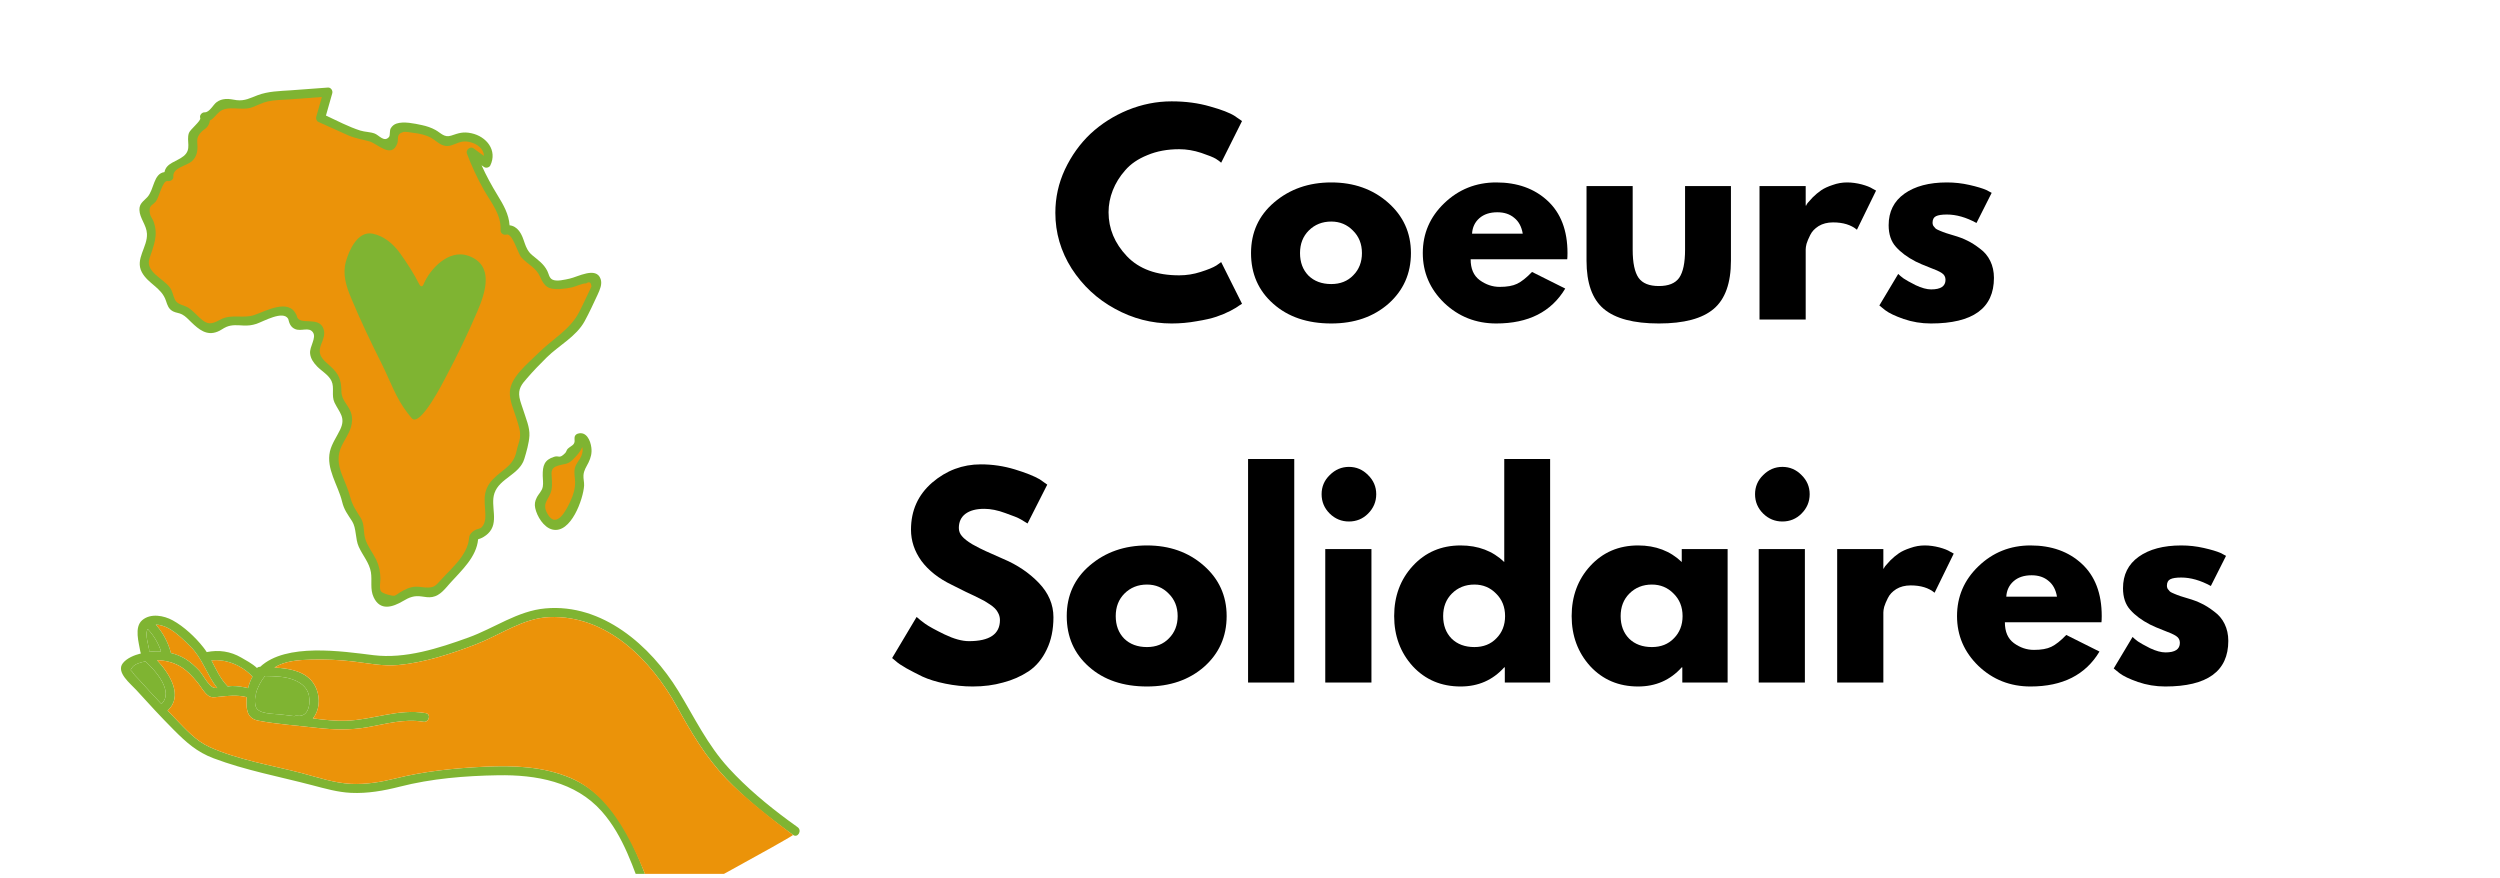 <svg xmlns="http://www.w3.org/2000/svg" xmlns:xlink="http://www.w3.org/1999/xlink" width="185" zoomAndPan="magnify" viewBox="0 0 138.75 48.75" height="65" preserveAspectRatio="xMidYMid meet" version="1.0"><defs><g/><clipPath id="ff7e858008"><path d="M 7 4.852 L 34 4.852 L 34 34 L 7 34 Z M 7 4.852 " clip-rule="nonzero"/></clipPath><clipPath id="b12c92f83d"><path d="M 6.715 33.699 L 44.379 33.699 L 44.379 48.5 L 6.715 48.5 Z M 6.715 33.699 " clip-rule="nonzero"/></clipPath><clipPath id="b47e1fa180"><path d="M 8 34 L 44.762 34 L 44.762 48.5 L 8 48.5 Z M 8 34 " clip-rule="nonzero"/></clipPath></defs><g clip-path="url(#ff7e858008)"><path fill="#7fb432" d="M 33.336 15.488 C 33.094 14.773 32.062 15.371 31.609 15.465 C 31.367 15.516 30.883 15.645 30.648 15.512 C 30.477 15.418 30.461 15.207 30.375 15.035 C 30.18 14.645 29.863 14.434 29.535 14.16 C 29.078 13.781 29.141 13.246 28.809 12.816 C 28.668 12.633 28.484 12.523 28.281 12.504 C 28.242 11.891 27.941 11.367 27.617 10.84 C 27.285 10.297 26.984 9.746 26.727 9.172 C 26.773 9.203 26.824 9.238 26.871 9.273 C 26.977 9.344 27.156 9.297 27.211 9.184 C 27.621 8.344 27 7.574 26.164 7.395 C 25.691 7.293 25.453 7.391 25.039 7.527 C 24.66 7.652 24.473 7.383 24.172 7.215 C 23.934 7.082 23.668 6.996 23.406 6.941 C 23 6.855 22.406 6.723 22.004 6.859 C 21.867 6.906 21.766 6.992 21.691 7.113 C 21.609 7.238 21.664 7.516 21.59 7.602 C 21.324 7.914 21.039 7.508 20.801 7.414 C 20.547 7.316 20.258 7.328 19.996 7.246 C 19.348 7.039 18.715 6.703 18.09 6.414 C 18.207 6.004 18.324 5.59 18.441 5.176 C 18.484 5.031 18.363 4.848 18.203 4.859 C 17.516 4.91 16.828 4.961 16.141 5.012 C 15.516 5.055 14.891 5.062 14.297 5.285 C 13.895 5.438 13.582 5.613 13.137 5.559 C 12.926 5.531 12.719 5.473 12.504 5.496 C 12.328 5.512 12.18 5.559 12.035 5.66 C 11.836 5.797 11.625 6.25 11.355 6.234 C 11.207 6.227 11.055 6.402 11.113 6.551 C 11.176 6.699 10.555 7.18 10.484 7.383 C 10.328 7.836 10.656 8.281 10.195 8.66 C 9.805 8.977 9.223 9.039 9.129 9.551 C 8.512 9.633 8.562 10.516 8.18 10.938 C 7.965 11.172 7.727 11.289 7.738 11.652 C 7.754 12.121 8.133 12.488 8.156 12.973 C 8.195 13.715 7.484 14.375 7.871 15.105 C 8.223 15.762 8.969 15.957 9.211 16.695 C 9.297 16.949 9.352 17.148 9.605 17.281 C 9.762 17.363 9.941 17.363 10.102 17.449 C 10.301 17.551 10.457 17.73 10.621 17.887 C 11.035 18.285 11.469 18.648 12.066 18.41 C 12.246 18.344 12.391 18.215 12.57 18.141 C 12.879 18.012 13.18 18.051 13.504 18.066 C 13.773 18.078 13.98 18.055 14.234 17.973 C 14.617 17.844 15.719 17.203 15.996 17.699 C 16.055 17.941 16.125 18.148 16.367 18.258 C 16.719 18.418 17.141 18.121 17.367 18.445 C 17.582 18.75 17.168 19.234 17.211 19.621 C 17.238 19.906 17.406 20.137 17.598 20.336 C 17.852 20.598 18.238 20.805 18.398 21.145 C 18.574 21.52 18.379 21.949 18.566 22.344 C 18.836 22.902 19.203 23.168 18.879 23.844 C 18.688 24.246 18.418 24.609 18.312 25.051 C 18.09 26.023 18.762 26.922 18.984 27.832 C 19.098 28.309 19.289 28.531 19.543 28.93 C 19.789 29.32 19.711 29.906 19.91 30.344 C 20.125 30.824 20.496 31.227 20.586 31.758 C 20.66 32.223 20.527 32.703 20.738 33.148 C 21.098 33.922 21.789 33.703 22.379 33.352 C 22.711 33.152 22.992 33.043 23.387 33.102 C 23.598 33.129 23.781 33.172 23.996 33.133 C 24.434 33.055 24.707 32.668 24.988 32.355 C 25.625 31.652 26.449 30.91 26.535 29.93 C 26.742 29.879 26.957 29.738 27.086 29.613 C 27.727 29 27.199 28.094 27.441 27.375 C 27.723 26.539 28.84 26.34 29.102 25.461 C 29.219 25.078 29.359 24.586 29.383 24.188 C 29.41 23.715 29.184 23.219 29.047 22.773 C 28.977 22.543 28.875 22.305 28.832 22.066 C 28.746 21.582 28.953 21.328 29.25 20.992 C 29.598 20.59 29.969 20.203 30.348 19.832 C 31.031 19.16 31.98 18.684 32.449 17.824 C 32.711 17.344 32.941 16.84 33.172 16.344 C 33.289 16.086 33.434 15.777 33.336 15.488 " fill-opacity="1" fill-rule="nonzero"/></g><path fill="#eb9309" d="M 32.824 15.906 C 32.746 16.078 32.664 16.25 32.582 16.418 C 32.441 16.715 32.301 17.008 32.152 17.301 C 31.652 18.305 30.617 18.844 29.844 19.629 C 29.309 20.168 28.34 20.918 28.297 21.746 C 28.27 22.234 28.52 22.758 28.66 23.219 C 28.773 23.594 28.914 23.93 28.852 24.34 C 28.816 24.551 28.723 24.77 28.68 24.984 C 28.562 25.59 28.281 25.832 27.812 26.199 C 27.496 26.449 27.191 26.707 27.023 27.086 C 26.855 27.465 26.895 27.848 26.922 28.254 C 26.938 28.582 26.988 29 26.734 29.262 C 26.688 29.309 26.617 29.336 26.551 29.352 C 26.473 29.367 26.398 29.398 26.328 29.441 C 26.203 29.52 26.078 29.633 26.047 29.781 C 26.02 29.914 26.016 30.047 25.977 30.18 C 25.902 30.449 25.758 30.703 25.598 30.93 C 25.258 31.41 24.816 31.801 24.426 32.234 C 24.215 32.465 24.113 32.598 23.781 32.609 C 23.535 32.617 23.309 32.555 23.062 32.562 C 22.75 32.574 22.469 32.715 22.203 32.875 C 22.105 32.93 22.004 33.027 21.895 33.062 C 21.785 33.094 21.23 32.945 21.145 32.82 C 21.039 32.672 21.113 32.297 21.113 32.117 C 21.109 31.742 21.043 31.406 20.883 31.07 C 20.691 30.676 20.391 30.32 20.27 29.898 C 20.156 29.5 20.242 29.113 20.02 28.746 C 19.773 28.344 19.562 28.066 19.441 27.598 C 19.328 27.156 19.129 26.75 18.969 26.324 C 18.766 25.781 18.703 25.277 18.965 24.742 C 19.129 24.398 19.363 24.086 19.473 23.719 C 19.555 23.449 19.57 23.168 19.48 22.902 C 19.328 22.461 18.957 22.227 18.949 21.727 C 18.938 21.074 18.816 20.754 18.316 20.309 C 17.906 19.945 17.594 19.707 17.824 19.113 C 17.934 18.836 18.059 18.555 17.957 18.258 C 17.707 17.508 16.602 18.105 16.473 17.547 C 16.469 17.512 16.453 17.484 16.438 17.457 C 16.016 16.547 14.742 17.273 14.102 17.488 C 13.484 17.695 12.852 17.41 12.246 17.73 C 11.727 18.008 11.527 18.051 11.082 17.637 C 10.883 17.453 10.699 17.246 10.477 17.094 C 10.223 16.926 9.852 16.922 9.711 16.633 C 9.59 16.387 9.586 16.164 9.414 15.938 C 9.039 15.445 8.055 15.086 8.297 14.34 C 8.531 13.621 8.801 13.062 8.523 12.293 C 8.477 12.164 8.348 12.012 8.324 11.875 C 8.238 11.367 8.441 11.434 8.656 11.172 C 8.824 10.969 9.023 9.988 9.305 10.047 C 9.449 10.078 9.637 9.977 9.621 9.805 C 9.574 9.309 10.348 9.207 10.629 8.965 C 10.84 8.785 10.934 8.562 10.957 8.289 C 10.988 7.891 10.82 7.676 11.195 7.301 C 11.293 7.199 11.41 7.156 11.5 7.043 C 11.586 6.934 11.637 6.812 11.645 6.688 C 11.855 6.598 11.961 6.391 12.172 6.211 C 12.637 5.816 13.406 6.172 13.988 5.957 C 14.281 5.848 14.555 5.699 14.863 5.629 C 15.238 5.543 15.645 5.547 16.027 5.52 C 16.641 5.473 17.25 5.43 17.863 5.383 C 17.762 5.75 17.656 6.117 17.551 6.484 C 17.523 6.582 17.57 6.723 17.668 6.766 C 18.215 7.012 18.758 7.262 19.309 7.504 C 19.715 7.684 20.094 7.73 20.508 7.848 C 20.953 7.977 21.727 8.824 22.047 7.969 C 22.148 7.707 21.957 7.449 22.383 7.328 C 22.508 7.293 22.832 7.359 22.957 7.375 C 23.289 7.414 23.625 7.484 23.922 7.648 C 24.133 7.762 24.309 7.949 24.535 8.043 C 24.805 8.152 24.977 8.102 25.234 8 C 25.562 7.867 25.754 7.801 26.117 7.895 C 26.48 7.988 26.863 8.266 26.855 8.652 C 26.66 8.516 26.469 8.375 26.277 8.23 C 26.109 8.102 25.84 8.316 25.91 8.512 C 26.176 9.215 26.488 9.895 26.859 10.547 C 27.262 11.25 27.836 11.926 27.781 12.781 C 27.77 12.938 27.949 13.066 28.098 13.02 C 28.445 12.91 28.734 14.062 28.941 14.293 C 29.289 14.676 29.754 14.855 29.973 15.355 C 30.219 15.914 30.426 16.074 31.074 16.043 C 31.297 16.031 31.523 15.996 31.742 15.949 C 31.973 15.898 32.297 15.723 32.531 15.73 C 32.707 15.605 32.805 15.664 32.824 15.906 " fill-opacity="1" fill-rule="nonzero"/><path fill="#7fb432" d="M 32.82 24.84 C 32.77 24.438 32.539 23.918 32.059 24.07 C 31.945 24.109 31.891 24.199 31.887 24.293 C 31.883 24.32 31.883 24.348 31.887 24.379 C 31.934 24.711 31.695 24.727 31.508 24.91 C 31.445 24.973 31.43 25.082 31.371 25.141 C 31.031 25.492 31.031 25.262 30.754 25.352 C 30.215 25.523 30.113 25.832 30.121 26.402 C 30.125 26.602 30.16 26.809 30.125 27.012 C 30.078 27.266 29.891 27.402 29.785 27.625 C 29.691 27.812 29.66 27.98 29.703 28.191 C 29.797 28.648 30.176 29.281 30.664 29.391 C 31.691 29.629 32.375 27.688 32.418 26.949 C 32.426 26.758 32.371 26.566 32.383 26.383 C 32.402 26.098 32.531 25.934 32.66 25.676 C 32.793 25.398 32.859 25.156 32.82 24.84 " fill-opacity="1" fill-rule="nonzero"/><path fill="#eb9309" d="M 31.895 26.031 C 31.852 26.273 31.914 26.5 31.918 26.742 C 31.926 27.125 31.82 27.465 31.66 27.812 C 31.461 28.242 30.887 29.438 30.375 28.5 C 30.043 27.891 30.5 27.723 30.605 27.199 C 30.641 27.027 30.637 26.855 30.633 26.684 C 30.629 26.281 30.484 25.992 30.977 25.84 C 31.293 25.742 31.504 25.789 31.762 25.535 C 32.008 25.293 32.215 25.078 32.312 24.809 C 32.332 24.879 32.34 24.949 32.336 25.027 C 32.309 25.238 32.23 25.426 32.102 25.582 C 32.004 25.75 31.93 25.832 31.895 26.031 " fill-opacity="1" fill-rule="nonzero"/><path fill="#000000" d="M 14.172 38.656 C 14.18 38.594 14.191 38.531 14.211 38.473 C 14.219 38.535 14.203 38.602 14.172 38.656 " fill-opacity="1" fill-rule="nonzero"/><path fill="#eb9309" d="M 14.016 37.555 C 13.91 37.742 13.828 37.953 13.77 38.191 C 13.488 38.121 13.203 38.078 12.906 38.074 C 12.828 38.074 12.738 38.086 12.637 38.105 C 12.629 38.082 12.613 38.062 12.594 38.047 C 12.211 37.645 11.988 37.137 11.734 36.652 C 12.551 36.559 13.457 36.941 14.016 37.555 " fill-opacity="1" fill-rule="nonzero"/><path fill="#eb9309" d="M 12.059 38.188 C 11.957 38.188 11.867 38.176 11.801 38.141 C 11.535 38 11.273 37.461 11.066 37.23 C 10.836 36.984 10.582 36.754 10.293 36.574 C 10.043 36.422 9.77 36.312 9.484 36.242 C 9.48 36.23 9.48 36.215 9.477 36.203 C 9.316 35.625 9.039 35.109 8.645 34.664 C 8.879 34.664 9.145 34.762 9.332 34.859 C 9.793 35.102 10.211 35.523 10.578 35.887 C 11.242 36.547 11.488 37.469 12.059 38.188 " fill-opacity="1" fill-rule="nonzero"/><path fill="#7fb432" d="M 8.938 36.152 C 8.766 36.145 8.594 36.145 8.422 36.16 C 8.375 36.164 8.32 36.172 8.266 36.176 C 8.281 36.141 8.285 36.098 8.277 36.055 C 8.23 35.781 8.07 35.27 8.16 34.992 C 8.168 34.961 8.184 34.934 8.195 34.91 L 8.219 34.934 C 8.547 35.289 8.789 35.699 8.938 36.152 " fill-opacity="1" fill-rule="nonzero"/><path fill="#7fb432" d="M 8.957 39.07 C 8.535 38.621 8.117 38.168 7.707 37.711 C 7.605 37.594 7.465 37.48 7.387 37.348 C 7.277 37.168 7.172 37.258 7.355 37.023 C 7.488 36.855 7.781 36.762 8.07 36.707 C 8.656 37.238 9.664 38.391 8.957 39.07 " fill-opacity="1" fill-rule="nonzero"/><g clip-path="url(#b12c92f83d)"><path fill="#7fb432" d="M 16.359 37.754 C 16.688 37.895 16.965 38.098 17.098 38.438 C 17.273 38.891 17.188 39.828 16.496 39.723 C 16.438 39.711 16.383 39.723 16.336 39.746 C 16.094 39.715 15.852 39.688 15.605 39.656 C 15.184 39.605 14.332 39.648 14.195 39.215 C 14.145 39.043 14.137 38.852 14.172 38.656 C 14.18 38.594 14.191 38.531 14.211 38.473 C 14.211 38.473 14.211 38.469 14.211 38.469 C 14.305 38.121 14.496 37.777 14.703 37.52 C 15.262 37.535 15.836 37.531 16.359 37.754 Z M 13.77 38.191 C 13.488 38.121 13.203 38.078 12.906 38.074 C 12.828 38.074 12.738 38.086 12.637 38.105 C 12.629 38.082 12.613 38.062 12.594 38.047 C 12.211 37.645 11.988 37.137 11.734 36.652 C 12.551 36.559 13.457 36.941 14.016 37.555 C 13.91 37.742 13.828 37.953 13.77 38.191 Z M 11.801 38.141 C 11.535 38 11.273 37.461 11.066 37.23 C 10.836 36.984 10.582 36.754 10.293 36.574 C 10.043 36.422 9.77 36.312 9.484 36.242 C 9.48 36.23 9.48 36.215 9.477 36.203 C 9.316 35.625 9.039 35.109 8.645 34.664 C 8.879 34.664 9.145 34.762 9.332 34.859 C 9.793 35.102 10.211 35.523 10.578 35.887 C 11.242 36.547 11.488 37.469 12.059 38.188 C 11.957 38.188 11.867 38.176 11.801 38.141 Z M 8.422 36.16 C 8.375 36.164 8.32 36.172 8.266 36.176 C 8.281 36.141 8.285 36.098 8.277 36.055 C 8.23 35.781 8.07 35.27 8.16 34.992 C 8.168 34.961 8.184 34.934 8.195 34.91 L 8.219 34.934 C 8.547 35.289 8.789 35.699 8.938 36.152 C 8.766 36.145 8.594 36.145 8.422 36.16 Z M 8.957 39.07 C 8.535 38.621 8.117 38.168 7.707 37.711 C 7.605 37.594 7.465 37.48 7.387 37.348 C 7.277 37.168 7.172 37.258 7.355 37.023 C 7.488 36.855 7.781 36.762 8.07 36.707 C 8.656 37.238 9.664 38.391 8.957 39.07 Z M 44.27 45.91 C 44.188 45.852 44.109 45.797 44.035 45.738 C 43.938 45.668 43.84 45.598 43.742 45.527 C 42.566 44.656 41.441 43.719 40.449 42.637 C 39.254 41.332 38.551 39.832 37.641 38.34 C 36.102 35.828 33.426 33.484 30.273 33.766 C 28.738 33.898 27.418 34.871 25.996 35.383 C 24.344 35.98 22.5 36.578 20.734 36.363 C 18.984 36.148 15.875 35.668 14.441 37.008 C 14.363 37.004 14.305 37.031 14.262 37.074 C 14.004 36.828 13.621 36.633 13.391 36.496 C 12.793 36.148 12.141 36.055 11.473 36.191 C 11.414 36.098 11.348 36.008 11.281 35.922 C 10.84 35.363 10.211 34.773 9.586 34.43 C 9.094 34.16 8.363 34.02 7.895 34.418 C 7.43 34.812 7.711 35.68 7.793 36.188 C 7.801 36.219 7.809 36.242 7.82 36.266 C 7.43 36.363 7.035 36.535 6.82 36.805 C 6.418 37.309 7.254 37.953 7.562 38.293 C 8.242 39.047 8.934 39.793 9.648 40.512 C 10.336 41.203 10.93 41.738 11.855 42.086 C 13.602 42.746 15.504 43.102 17.309 43.574 C 18.027 43.762 18.738 43.969 19.484 44.004 C 20.391 44.047 21.297 43.887 22.172 43.664 C 23.953 43.207 25.801 43.059 27.637 43.027 C 29.75 42.992 31.93 43.375 33.398 45.031 C 34.613 46.406 35.156 48.191 35.793 49.887 C 35.836 50 35.879 50.113 35.922 50.223 C 35.969 50.344 36.012 50.457 36.059 50.574 C 36.18 50.867 36.664 50.738 36.543 50.441 C 36.488 50.309 36.434 50.176 36.383 50.039 C 36.34 49.93 36.297 49.82 36.258 49.711 C 35.277 47.152 34.391 44.348 31.672 43.18 C 30.172 42.539 28.52 42.477 26.91 42.551 C 25.219 42.633 23.574 42.797 21.934 43.207 C 21.133 43.406 20.309 43.543 19.484 43.504 C 18.555 43.457 17.637 43.145 16.742 42.906 C 15.062 42.469 13.219 42.176 11.633 41.461 C 10.867 41.117 10.297 40.465 9.723 39.875 C 9.582 39.73 9.441 39.582 9.301 39.434 C 10.184 38.648 9.441 37.414 8.719 36.645 C 9.152 36.645 9.582 36.754 9.961 36.961 C 10.363 37.188 10.676 37.527 10.965 37.879 C 11.141 38.094 11.332 38.457 11.566 38.613 C 11.762 38.738 11.898 38.699 12.113 38.676 C 12.691 38.613 13.145 38.562 13.691 38.691 C 13.684 38.762 13.68 38.832 13.68 38.906 C 13.668 39.48 13.766 39.895 14.371 40.004 C 15.422 40.199 16.508 40.27 17.566 40.395 C 18.52 40.504 19.438 40.531 20.383 40.363 C 21.418 40.184 22.438 39.875 23.496 40.059 C 23.809 40.113 23.945 39.633 23.629 39.578 C 22.113 39.312 20.711 39.953 19.207 40 C 18.594 40.02 17.973 39.949 17.363 39.871 C 17.711 39.473 17.789 38.805 17.566 38.242 C 17.191 37.289 16.172 37.105 15.23 37.047 C 15.82 36.676 16.555 36.629 17.254 36.609 C 18.035 36.586 18.82 36.621 19.598 36.711 C 20.43 36.809 21.258 36.988 22.098 36.91 C 23.547 36.777 25.094 36.273 26.441 35.75 C 27.762 35.238 29.023 34.312 30.477 34.25 C 33.691 34.117 36.148 36.641 37.586 39.246 C 38.379 40.684 39.172 42.02 40.309 43.219 C 41.246 44.203 42.297 45.07 43.387 45.879 C 43.48 45.949 43.574 46.02 43.668 46.086 C 43.785 46.172 43.898 46.258 44.016 46.34 C 44.277 46.527 44.527 46.094 44.27 45.91 " fill-opacity="1" fill-rule="nonzero"/></g><path fill="#7fb432" d="M 16.496 39.723 C 16.438 39.711 16.383 39.723 16.336 39.746 C 16.094 39.715 15.852 39.688 15.605 39.656 C 15.184 39.605 14.332 39.648 14.195 39.215 C 14.145 39.043 14.137 38.852 14.172 38.656 C 14.203 38.602 14.219 38.535 14.211 38.473 C 14.211 38.473 14.211 38.469 14.211 38.469 C 14.305 38.121 14.496 37.777 14.703 37.52 C 15.262 37.535 15.836 37.531 16.359 37.754 C 16.688 37.895 16.965 38.098 17.098 38.438 C 17.273 38.891 17.188 39.828 16.496 39.723 " fill-opacity="1" fill-rule="nonzero"/><g clip-path="url(#b47e1fa180)"><path fill="#eb9309" d="M 44.016 46.34 C 43.828 46.527 36.902 50.309 36.543 50.441 C 35.562 47.883 34.391 44.348 31.672 43.18 C 30.172 42.539 28.52 42.477 26.91 42.551 C 25.219 42.633 23.574 42.797 21.934 43.207 C 21.133 43.406 20.309 43.543 19.484 43.504 C 18.555 43.457 17.637 43.145 16.742 42.906 C 15.062 42.469 13.219 42.176 11.633 41.461 C 10.867 41.117 10.297 40.465 9.723 39.875 C 9.582 39.73 9.441 39.582 9.301 39.434 C 10.184 38.648 9.441 37.414 8.719 36.645 C 9.152 36.645 9.582 36.754 9.961 36.961 C 10.363 37.188 10.676 37.527 10.965 37.879 C 11.141 38.094 11.332 38.457 11.566 38.613 C 11.762 38.738 11.898 38.699 12.113 38.676 C 12.691 38.613 13.145 38.562 13.691 38.691 C 13.684 38.762 13.68 38.832 13.68 38.906 C 13.668 39.48 13.766 39.895 14.371 40.004 C 15.422 40.199 16.508 40.27 17.566 40.395 C 18.52 40.504 19.438 40.531 20.383 40.363 C 21.418 40.184 22.438 39.875 23.496 40.059 C 23.809 40.113 23.945 39.633 23.629 39.578 C 22.113 39.312 20.711 39.953 19.207 40 C 18.594 40.02 17.973 39.949 17.363 39.871 C 17.711 39.473 17.789 38.805 17.566 38.242 C 17.191 37.289 16.172 37.105 15.23 37.047 C 15.82 36.676 16.555 36.629 17.254 36.609 C 18.035 36.586 18.82 36.621 19.598 36.711 C 20.43 36.809 21.258 36.988 22.098 36.91 C 23.547 36.777 25.094 36.273 26.441 35.75 C 27.762 35.238 29.023 34.312 30.477 34.25 C 33.691 34.117 36.148 36.641 37.586 39.246 C 38.379 40.684 39.172 42.02 40.309 43.219 C 41.246 44.203 42.926 45.531 44.016 46.34 " fill-opacity="1" fill-rule="nonzero"/></g><path fill="#7fb432" d="M 26.484 17.305 C 25.961 18.523 25.387 19.719 24.762 20.891 C 24.617 21.168 23.305 23.762 22.848 23.207 C 22.773 23.121 22.703 23.031 22.633 22.941 C 21.977 22.109 21.66 21.145 21.195 20.211 C 20.586 18.996 19.992 17.762 19.473 16.504 C 19.203 15.859 19.004 15.207 19.199 14.508 C 19.383 13.855 19.863 12.805 20.684 12.969 C 21.305 13.094 21.828 13.535 22.191 14.039 C 22.566 14.559 22.973 15.188 23.262 15.762 C 23.293 15.828 23.344 15.902 23.414 15.887 C 23.465 15.875 23.488 15.824 23.508 15.777 C 23.883 14.883 24.922 13.832 25.973 14.188 C 27.453 14.699 26.949 16.227 26.484 17.305 " fill-opacity="1" fill-rule="nonzero"/><g fill="#000000" fill-opacity="1"><g transform="translate(58.244, 17.734)"><g><path d="M 7.203 -2.453 C 7.609 -2.453 8.004 -2.516 8.391 -2.641 C 8.785 -2.766 9.078 -2.883 9.266 -3 L 9.531 -3.188 L 10.688 -0.875 C 10.645 -0.852 10.586 -0.816 10.516 -0.766 C 10.453 -0.711 10.297 -0.617 10.047 -0.484 C 9.805 -0.359 9.547 -0.25 9.266 -0.156 C 8.992 -0.062 8.629 0.02 8.172 0.094 C 7.723 0.176 7.258 0.219 6.781 0.219 C 5.676 0.219 4.629 -0.051 3.641 -0.594 C 2.648 -1.133 1.848 -1.879 1.234 -2.828 C 0.629 -3.785 0.328 -4.816 0.328 -5.922 C 0.328 -6.766 0.504 -7.566 0.859 -8.328 C 1.223 -9.098 1.695 -9.758 2.281 -10.312 C 2.875 -10.863 3.562 -11.301 4.344 -11.625 C 5.133 -11.945 5.945 -12.109 6.781 -12.109 C 7.551 -12.109 8.258 -12.016 8.906 -11.828 C 9.551 -11.648 10.008 -11.473 10.281 -11.297 L 10.688 -11.016 L 9.531 -8.703 C 9.469 -8.766 9.367 -8.836 9.234 -8.922 C 9.098 -9.004 8.828 -9.113 8.422 -9.25 C 8.016 -9.383 7.609 -9.453 7.203 -9.453 C 6.547 -9.453 5.957 -9.344 5.438 -9.125 C 4.914 -8.914 4.504 -8.633 4.203 -8.281 C 3.898 -7.938 3.672 -7.566 3.516 -7.172 C 3.359 -6.773 3.281 -6.367 3.281 -5.953 C 3.281 -5.047 3.617 -4.234 4.297 -3.516 C 4.973 -2.805 5.941 -2.453 7.203 -2.453 Z M 7.203 -2.453 "/></g></g></g><g fill="#000000" fill-opacity="1"><g transform="translate(69.104, 17.734)"><g><path d="M 1.562 -0.875 C 0.738 -1.602 0.328 -2.539 0.328 -3.688 C 0.328 -4.832 0.754 -5.77 1.609 -6.5 C 2.473 -7.238 3.531 -7.609 4.781 -7.609 C 6.031 -7.609 7.078 -7.238 7.922 -6.5 C 8.773 -5.758 9.203 -4.82 9.203 -3.688 C 9.203 -2.551 8.785 -1.613 7.953 -0.875 C 7.117 -0.145 6.062 0.219 4.781 0.219 C 3.457 0.219 2.383 -0.145 1.562 -0.875 Z M 3.531 -4.938 C 3.207 -4.613 3.047 -4.195 3.047 -3.688 C 3.047 -3.176 3.203 -2.758 3.516 -2.438 C 3.836 -2.125 4.258 -1.969 4.781 -1.969 C 5.281 -1.969 5.688 -2.129 6 -2.453 C 6.32 -2.773 6.484 -3.188 6.484 -3.688 C 6.484 -4.195 6.316 -4.613 5.984 -4.938 C 5.66 -5.27 5.258 -5.438 4.781 -5.438 C 4.281 -5.438 3.863 -5.27 3.531 -4.938 Z M 3.531 -4.938 "/></g></g></g><g fill="#000000" fill-opacity="1"><g transform="translate(78.637, 17.734)"><g><path d="M 8.344 -3.344 L 2.984 -3.344 C 2.984 -2.82 3.148 -2.438 3.484 -2.188 C 3.828 -1.938 4.195 -1.812 4.594 -1.812 C 5 -1.812 5.32 -1.867 5.562 -1.984 C 5.801 -2.098 6.078 -2.316 6.391 -2.641 L 8.234 -1.719 C 7.461 -0.426 6.188 0.219 4.406 0.219 C 3.281 0.219 2.316 -0.16 1.516 -0.922 C 0.723 -1.691 0.328 -2.613 0.328 -3.688 C 0.328 -4.77 0.723 -5.691 1.516 -6.453 C 2.316 -7.223 3.281 -7.609 4.406 -7.609 C 5.57 -7.609 6.52 -7.27 7.25 -6.594 C 7.988 -5.914 8.359 -4.945 8.359 -3.688 C 8.359 -3.52 8.352 -3.406 8.344 -3.344 Z M 3.062 -4.766 L 5.875 -4.766 C 5.812 -5.148 5.656 -5.441 5.406 -5.641 C 5.164 -5.848 4.852 -5.953 4.469 -5.953 C 4.051 -5.953 3.719 -5.844 3.469 -5.625 C 3.219 -5.406 3.082 -5.117 3.062 -4.766 Z M 3.062 -4.766 "/></g></g></g><g fill="#000000" fill-opacity="1"><g transform="translate(87.333, 17.734)"><g><path d="M 3.281 -7.406 L 3.281 -3.875 C 3.281 -3.145 3.391 -2.625 3.609 -2.312 C 3.828 -2.008 4.203 -1.859 4.734 -1.859 C 5.266 -1.859 5.641 -2.008 5.859 -2.312 C 6.078 -2.625 6.188 -3.145 6.188 -3.875 L 6.188 -7.406 L 8.734 -7.406 L 8.734 -3.266 C 8.734 -2.023 8.414 -1.133 7.781 -0.594 C 7.145 -0.051 6.129 0.219 4.734 0.219 C 3.336 0.219 2.316 -0.051 1.672 -0.594 C 1.035 -1.133 0.719 -2.023 0.719 -3.266 L 0.719 -7.406 Z M 3.281 -7.406 "/></g></g></g><g fill="#000000" fill-opacity="1"><g transform="translate(96.794, 17.734)"><g><path d="M 0.859 0 L 0.859 -7.406 L 3.422 -7.406 L 3.422 -6.328 L 3.453 -6.328 C 3.461 -6.367 3.488 -6.414 3.531 -6.469 C 3.582 -6.531 3.676 -6.633 3.812 -6.781 C 3.957 -6.926 4.113 -7.055 4.281 -7.172 C 4.445 -7.285 4.66 -7.383 4.922 -7.469 C 5.18 -7.562 5.445 -7.609 5.719 -7.609 C 5.988 -7.609 6.258 -7.57 6.531 -7.5 C 6.801 -7.426 7 -7.348 7.125 -7.266 L 7.328 -7.156 L 6.266 -4.984 C 5.941 -5.254 5.5 -5.391 4.938 -5.391 C 4.625 -5.391 4.359 -5.32 4.141 -5.188 C 3.922 -5.051 3.766 -4.883 3.672 -4.688 C 3.578 -4.5 3.508 -4.336 3.469 -4.203 C 3.438 -4.078 3.422 -3.973 3.422 -3.891 L 3.422 0 Z M 0.859 0 "/></g></g></g><g fill="#000000" fill-opacity="1"><g transform="translate(103.976, 17.734)"><g><path d="M 4.078 -7.609 C 4.504 -7.609 4.922 -7.562 5.328 -7.469 C 5.742 -7.375 6.055 -7.281 6.266 -7.188 L 6.562 -7.031 L 5.719 -5.359 C 5.145 -5.672 4.598 -5.828 4.078 -5.828 C 3.797 -5.828 3.594 -5.797 3.469 -5.734 C 3.344 -5.672 3.281 -5.551 3.281 -5.375 C 3.281 -5.344 3.285 -5.305 3.297 -5.266 C 3.305 -5.223 3.328 -5.188 3.359 -5.156 C 3.391 -5.125 3.414 -5.094 3.438 -5.062 C 3.457 -5.039 3.5 -5.016 3.562 -4.984 C 3.625 -4.961 3.672 -4.941 3.703 -4.922 C 3.734 -4.91 3.785 -4.891 3.859 -4.859 C 3.941 -4.828 4 -4.805 4.031 -4.797 C 4.07 -4.785 4.141 -4.766 4.234 -4.734 C 4.328 -4.703 4.395 -4.68 4.438 -4.672 C 4.738 -4.586 5 -4.488 5.219 -4.375 C 5.438 -4.27 5.664 -4.125 5.906 -3.938 C 6.156 -3.758 6.348 -3.531 6.484 -3.25 C 6.617 -2.977 6.688 -2.664 6.688 -2.312 C 6.688 -0.625 5.52 0.219 3.188 0.219 C 2.656 0.219 2.148 0.133 1.672 -0.031 C 1.203 -0.195 0.863 -0.359 0.656 -0.516 L 0.328 -0.781 L 1.375 -2.531 C 1.445 -2.457 1.547 -2.375 1.672 -2.281 C 1.797 -2.195 2.02 -2.07 2.344 -1.906 C 2.676 -1.75 2.961 -1.672 3.203 -1.672 C 3.734 -1.672 4 -1.848 4 -2.203 C 4 -2.367 3.93 -2.492 3.797 -2.578 C 3.66 -2.672 3.43 -2.773 3.109 -2.891 C 2.785 -3.016 2.531 -3.125 2.344 -3.219 C 1.883 -3.457 1.52 -3.727 1.25 -4.031 C 0.977 -4.332 0.844 -4.734 0.844 -5.234 C 0.844 -5.984 1.133 -6.566 1.719 -6.984 C 2.301 -7.398 3.086 -7.609 4.078 -7.609 Z M 4.078 -7.609 "/></g></g></g><g fill="#000000" fill-opacity="1"><g transform="translate(111.082, 17.734)"><g/></g></g><g fill="#000000" fill-opacity="1"><g transform="translate(49.185, 37.881)"><g><path d="M 5.25 -12.109 C 5.895 -12.109 6.523 -12.016 7.141 -11.828 C 7.754 -11.641 8.211 -11.457 8.516 -11.281 L 8.938 -10.984 L 7.844 -8.828 C 7.758 -8.879 7.641 -8.953 7.484 -9.047 C 7.328 -9.141 7.035 -9.258 6.609 -9.406 C 6.191 -9.562 5.801 -9.641 5.438 -9.641 C 4.988 -9.641 4.641 -9.547 4.391 -9.359 C 4.148 -9.172 4.031 -8.91 4.031 -8.578 C 4.031 -8.41 4.086 -8.258 4.203 -8.125 C 4.316 -7.988 4.508 -7.836 4.781 -7.672 C 5.062 -7.516 5.305 -7.391 5.516 -7.297 C 5.734 -7.203 6.062 -7.055 6.5 -6.859 C 7.27 -6.535 7.926 -6.094 8.469 -5.531 C 9.008 -4.969 9.281 -4.332 9.281 -3.625 C 9.281 -2.938 9.156 -2.336 8.906 -1.828 C 8.664 -1.316 8.332 -0.914 7.906 -0.625 C 7.477 -0.344 7.004 -0.133 6.484 0 C 5.973 0.145 5.41 0.219 4.797 0.219 C 4.285 0.219 3.781 0.164 3.281 0.062 C 2.781 -0.039 2.359 -0.172 2.016 -0.328 C 1.68 -0.492 1.379 -0.648 1.109 -0.797 C 0.836 -0.953 0.641 -1.086 0.516 -1.203 L 0.328 -1.359 L 1.688 -3.641 C 1.801 -3.535 1.957 -3.41 2.156 -3.266 C 2.363 -3.117 2.723 -2.922 3.234 -2.672 C 3.754 -2.422 4.207 -2.297 4.594 -2.297 C 5.738 -2.297 6.312 -2.688 6.312 -3.469 C 6.312 -3.625 6.27 -3.77 6.188 -3.906 C 6.113 -4.051 5.973 -4.191 5.766 -4.328 C 5.555 -4.473 5.367 -4.582 5.203 -4.656 C 5.047 -4.738 4.785 -4.863 4.422 -5.031 C 4.066 -5.207 3.805 -5.336 3.641 -5.422 C 2.91 -5.773 2.348 -6.219 1.953 -6.75 C 1.566 -7.289 1.375 -7.867 1.375 -8.484 C 1.375 -9.547 1.766 -10.414 2.547 -11.094 C 3.336 -11.77 4.238 -12.109 5.25 -12.109 Z M 5.25 -12.109 "/></g></g></g><g fill="#000000" fill-opacity="1"><g transform="translate(58.876, 37.881)"><g><path d="M 1.562 -0.875 C 0.738 -1.602 0.328 -2.539 0.328 -3.688 C 0.328 -4.832 0.754 -5.77 1.609 -6.5 C 2.473 -7.238 3.531 -7.609 4.781 -7.609 C 6.031 -7.609 7.078 -7.238 7.922 -6.5 C 8.773 -5.758 9.203 -4.82 9.203 -3.688 C 9.203 -2.551 8.785 -1.613 7.953 -0.875 C 7.117 -0.145 6.062 0.219 4.781 0.219 C 3.457 0.219 2.383 -0.145 1.562 -0.875 Z M 3.531 -4.938 C 3.207 -4.613 3.047 -4.195 3.047 -3.688 C 3.047 -3.176 3.203 -2.758 3.516 -2.438 C 3.836 -2.125 4.258 -1.969 4.781 -1.969 C 5.281 -1.969 5.688 -2.129 6 -2.453 C 6.32 -2.773 6.484 -3.188 6.484 -3.688 C 6.484 -4.195 6.316 -4.613 5.984 -4.938 C 5.66 -5.27 5.258 -5.438 4.781 -5.438 C 4.281 -5.438 3.863 -5.27 3.531 -4.938 Z M 3.531 -4.938 "/></g></g></g><g fill="#000000" fill-opacity="1"><g transform="translate(68.409, 37.881)"><g><path d="M 0.859 0 L 0.859 -12.406 L 3.422 -12.406 L 3.422 0 Z M 0.859 0 "/></g></g></g><g fill="#000000" fill-opacity="1"><g transform="translate(72.693, 37.881)"><g><path d="M 1.109 -11.516 C 1.41 -11.816 1.766 -11.969 2.172 -11.969 C 2.586 -11.969 2.941 -11.816 3.234 -11.516 C 3.535 -11.223 3.688 -10.867 3.688 -10.453 C 3.688 -10.035 3.535 -9.676 3.234 -9.375 C 2.941 -9.082 2.586 -8.938 2.172 -8.938 C 1.766 -8.938 1.41 -9.082 1.109 -9.375 C 0.805 -9.676 0.656 -10.035 0.656 -10.453 C 0.656 -10.867 0.805 -11.223 1.109 -11.516 Z M 0.859 -7.406 L 0.859 0 L 3.422 0 L 3.422 -7.406 Z M 0.859 -7.406 "/></g></g></g><g fill="#000000" fill-opacity="1"><g transform="translate(77.048, 37.881)"><g><path d="M 1.359 -0.906 C 0.672 -1.664 0.328 -2.594 0.328 -3.688 C 0.328 -4.789 0.672 -5.719 1.359 -6.469 C 2.055 -7.227 2.941 -7.609 4.016 -7.609 C 4.992 -7.609 5.801 -7.301 6.438 -6.688 L 6.438 -12.406 L 8.984 -12.406 L 8.984 0 L 6.469 0 L 6.469 -0.844 L 6.438 -0.844 C 5.801 -0.133 4.992 0.219 4.016 0.219 C 2.941 0.219 2.055 -0.156 1.359 -0.906 Z M 3.531 -4.938 C 3.207 -4.613 3.047 -4.195 3.047 -3.688 C 3.047 -3.176 3.203 -2.758 3.516 -2.438 C 3.836 -2.125 4.258 -1.969 4.781 -1.969 C 5.281 -1.969 5.688 -2.129 6 -2.453 C 6.32 -2.773 6.484 -3.188 6.484 -3.688 C 6.484 -4.195 6.316 -4.613 5.984 -4.938 C 5.66 -5.27 5.258 -5.438 4.781 -5.438 C 4.281 -5.438 3.863 -5.27 3.531 -4.938 Z M 3.531 -4.938 "/></g></g></g><g fill="#000000" fill-opacity="1"><g transform="translate(86.899, 37.881)"><g><path d="M 1.359 -0.906 C 0.672 -1.664 0.328 -2.594 0.328 -3.688 C 0.328 -4.789 0.672 -5.719 1.359 -6.469 C 2.055 -7.227 2.941 -7.609 4.016 -7.609 C 4.992 -7.609 5.801 -7.301 6.438 -6.688 L 6.438 -7.406 L 8.984 -7.406 L 8.984 0 L 6.469 0 L 6.469 -0.844 L 6.438 -0.844 C 5.801 -0.133 4.992 0.219 4.016 0.219 C 2.941 0.219 2.055 -0.156 1.359 -0.906 Z M 3.531 -4.938 C 3.207 -4.613 3.047 -4.195 3.047 -3.688 C 3.047 -3.176 3.203 -2.758 3.516 -2.438 C 3.836 -2.125 4.258 -1.969 4.781 -1.969 C 5.281 -1.969 5.688 -2.129 6 -2.453 C 6.32 -2.773 6.484 -3.188 6.484 -3.688 C 6.484 -4.195 6.316 -4.613 5.984 -4.938 C 5.66 -5.27 5.258 -5.438 4.781 -5.438 C 4.281 -5.438 3.863 -5.27 3.531 -4.938 Z M 3.531 -4.938 "/></g></g></g><g fill="#000000" fill-opacity="1"><g transform="translate(96.749, 37.881)"><g><path d="M 1.109 -11.516 C 1.41 -11.816 1.766 -11.969 2.172 -11.969 C 2.586 -11.969 2.941 -11.816 3.234 -11.516 C 3.535 -11.223 3.688 -10.867 3.688 -10.453 C 3.688 -10.035 3.535 -9.676 3.234 -9.375 C 2.941 -9.082 2.586 -8.938 2.172 -8.938 C 1.766 -8.938 1.41 -9.082 1.109 -9.375 C 0.805 -9.676 0.656 -10.035 0.656 -10.453 C 0.656 -10.867 0.805 -11.223 1.109 -11.516 Z M 0.859 -7.406 L 0.859 0 L 3.422 0 L 3.422 -7.406 Z M 0.859 -7.406 "/></g></g></g><g fill="#000000" fill-opacity="1"><g transform="translate(101.104, 37.881)"><g><path d="M 0.859 0 L 0.859 -7.406 L 3.422 -7.406 L 3.422 -6.328 L 3.453 -6.328 C 3.461 -6.367 3.488 -6.414 3.531 -6.469 C 3.582 -6.531 3.676 -6.633 3.812 -6.781 C 3.957 -6.926 4.113 -7.055 4.281 -7.172 C 4.445 -7.285 4.66 -7.383 4.922 -7.469 C 5.18 -7.562 5.445 -7.609 5.719 -7.609 C 5.988 -7.609 6.258 -7.57 6.531 -7.5 C 6.801 -7.426 7 -7.348 7.125 -7.266 L 7.328 -7.156 L 6.266 -4.984 C 5.941 -5.254 5.5 -5.391 4.938 -5.391 C 4.625 -5.391 4.359 -5.32 4.141 -5.188 C 3.922 -5.051 3.766 -4.883 3.672 -4.688 C 3.578 -4.5 3.508 -4.336 3.469 -4.203 C 3.438 -4.078 3.422 -3.973 3.422 -3.891 L 3.422 0 Z M 0.859 0 "/></g></g></g><g fill="#000000" fill-opacity="1"><g transform="translate(108.287, 37.881)"><g><path d="M 8.344 -3.344 L 2.984 -3.344 C 2.984 -2.82 3.148 -2.438 3.484 -2.188 C 3.828 -1.938 4.195 -1.812 4.594 -1.812 C 5 -1.812 5.32 -1.867 5.562 -1.984 C 5.801 -2.098 6.078 -2.316 6.391 -2.641 L 8.234 -1.719 C 7.461 -0.426 6.188 0.219 4.406 0.219 C 3.281 0.219 2.316 -0.16 1.516 -0.922 C 0.723 -1.691 0.328 -2.613 0.328 -3.688 C 0.328 -4.77 0.723 -5.691 1.516 -6.453 C 2.316 -7.223 3.281 -7.609 4.406 -7.609 C 5.57 -7.609 6.52 -7.27 7.25 -6.594 C 7.988 -5.914 8.359 -4.945 8.359 -3.688 C 8.359 -3.52 8.352 -3.406 8.344 -3.344 Z M 3.062 -4.766 L 5.875 -4.766 C 5.812 -5.148 5.656 -5.441 5.406 -5.641 C 5.164 -5.848 4.852 -5.953 4.469 -5.953 C 4.051 -5.953 3.719 -5.844 3.469 -5.625 C 3.219 -5.406 3.082 -5.117 3.062 -4.766 Z M 3.062 -4.766 "/></g></g></g><g fill="#000000" fill-opacity="1"><g transform="translate(116.983, 37.881)"><g><path d="M 4.078 -7.609 C 4.504 -7.609 4.922 -7.562 5.328 -7.469 C 5.742 -7.375 6.055 -7.281 6.266 -7.188 L 6.562 -7.031 L 5.719 -5.359 C 5.145 -5.672 4.598 -5.828 4.078 -5.828 C 3.797 -5.828 3.594 -5.797 3.469 -5.734 C 3.344 -5.672 3.281 -5.551 3.281 -5.375 C 3.281 -5.344 3.285 -5.305 3.297 -5.266 C 3.305 -5.223 3.328 -5.188 3.359 -5.156 C 3.391 -5.125 3.414 -5.094 3.438 -5.062 C 3.457 -5.039 3.5 -5.016 3.562 -4.984 C 3.625 -4.961 3.672 -4.941 3.703 -4.922 C 3.734 -4.91 3.785 -4.891 3.859 -4.859 C 3.941 -4.828 4 -4.805 4.031 -4.797 C 4.07 -4.785 4.141 -4.766 4.234 -4.734 C 4.328 -4.703 4.395 -4.68 4.438 -4.672 C 4.738 -4.586 5 -4.488 5.219 -4.375 C 5.438 -4.27 5.664 -4.125 5.906 -3.938 C 6.156 -3.758 6.348 -3.531 6.484 -3.25 C 6.617 -2.977 6.688 -2.664 6.688 -2.312 C 6.688 -0.625 5.52 0.219 3.188 0.219 C 2.656 0.219 2.148 0.133 1.672 -0.031 C 1.203 -0.195 0.863 -0.359 0.656 -0.516 L 0.328 -0.781 L 1.375 -2.531 C 1.445 -2.457 1.547 -2.375 1.672 -2.281 C 1.797 -2.195 2.02 -2.07 2.344 -1.906 C 2.676 -1.75 2.961 -1.672 3.203 -1.672 C 3.734 -1.672 4 -1.848 4 -2.203 C 4 -2.367 3.93 -2.492 3.797 -2.578 C 3.66 -2.672 3.43 -2.773 3.109 -2.891 C 2.785 -3.016 2.531 -3.125 2.344 -3.219 C 1.883 -3.457 1.52 -3.727 1.25 -4.031 C 0.977 -4.332 0.844 -4.734 0.844 -5.234 C 0.844 -5.984 1.133 -6.566 1.719 -6.984 C 2.301 -7.398 3.086 -7.609 4.078 -7.609 Z M 4.078 -7.609 "/></g></g></g></svg>
